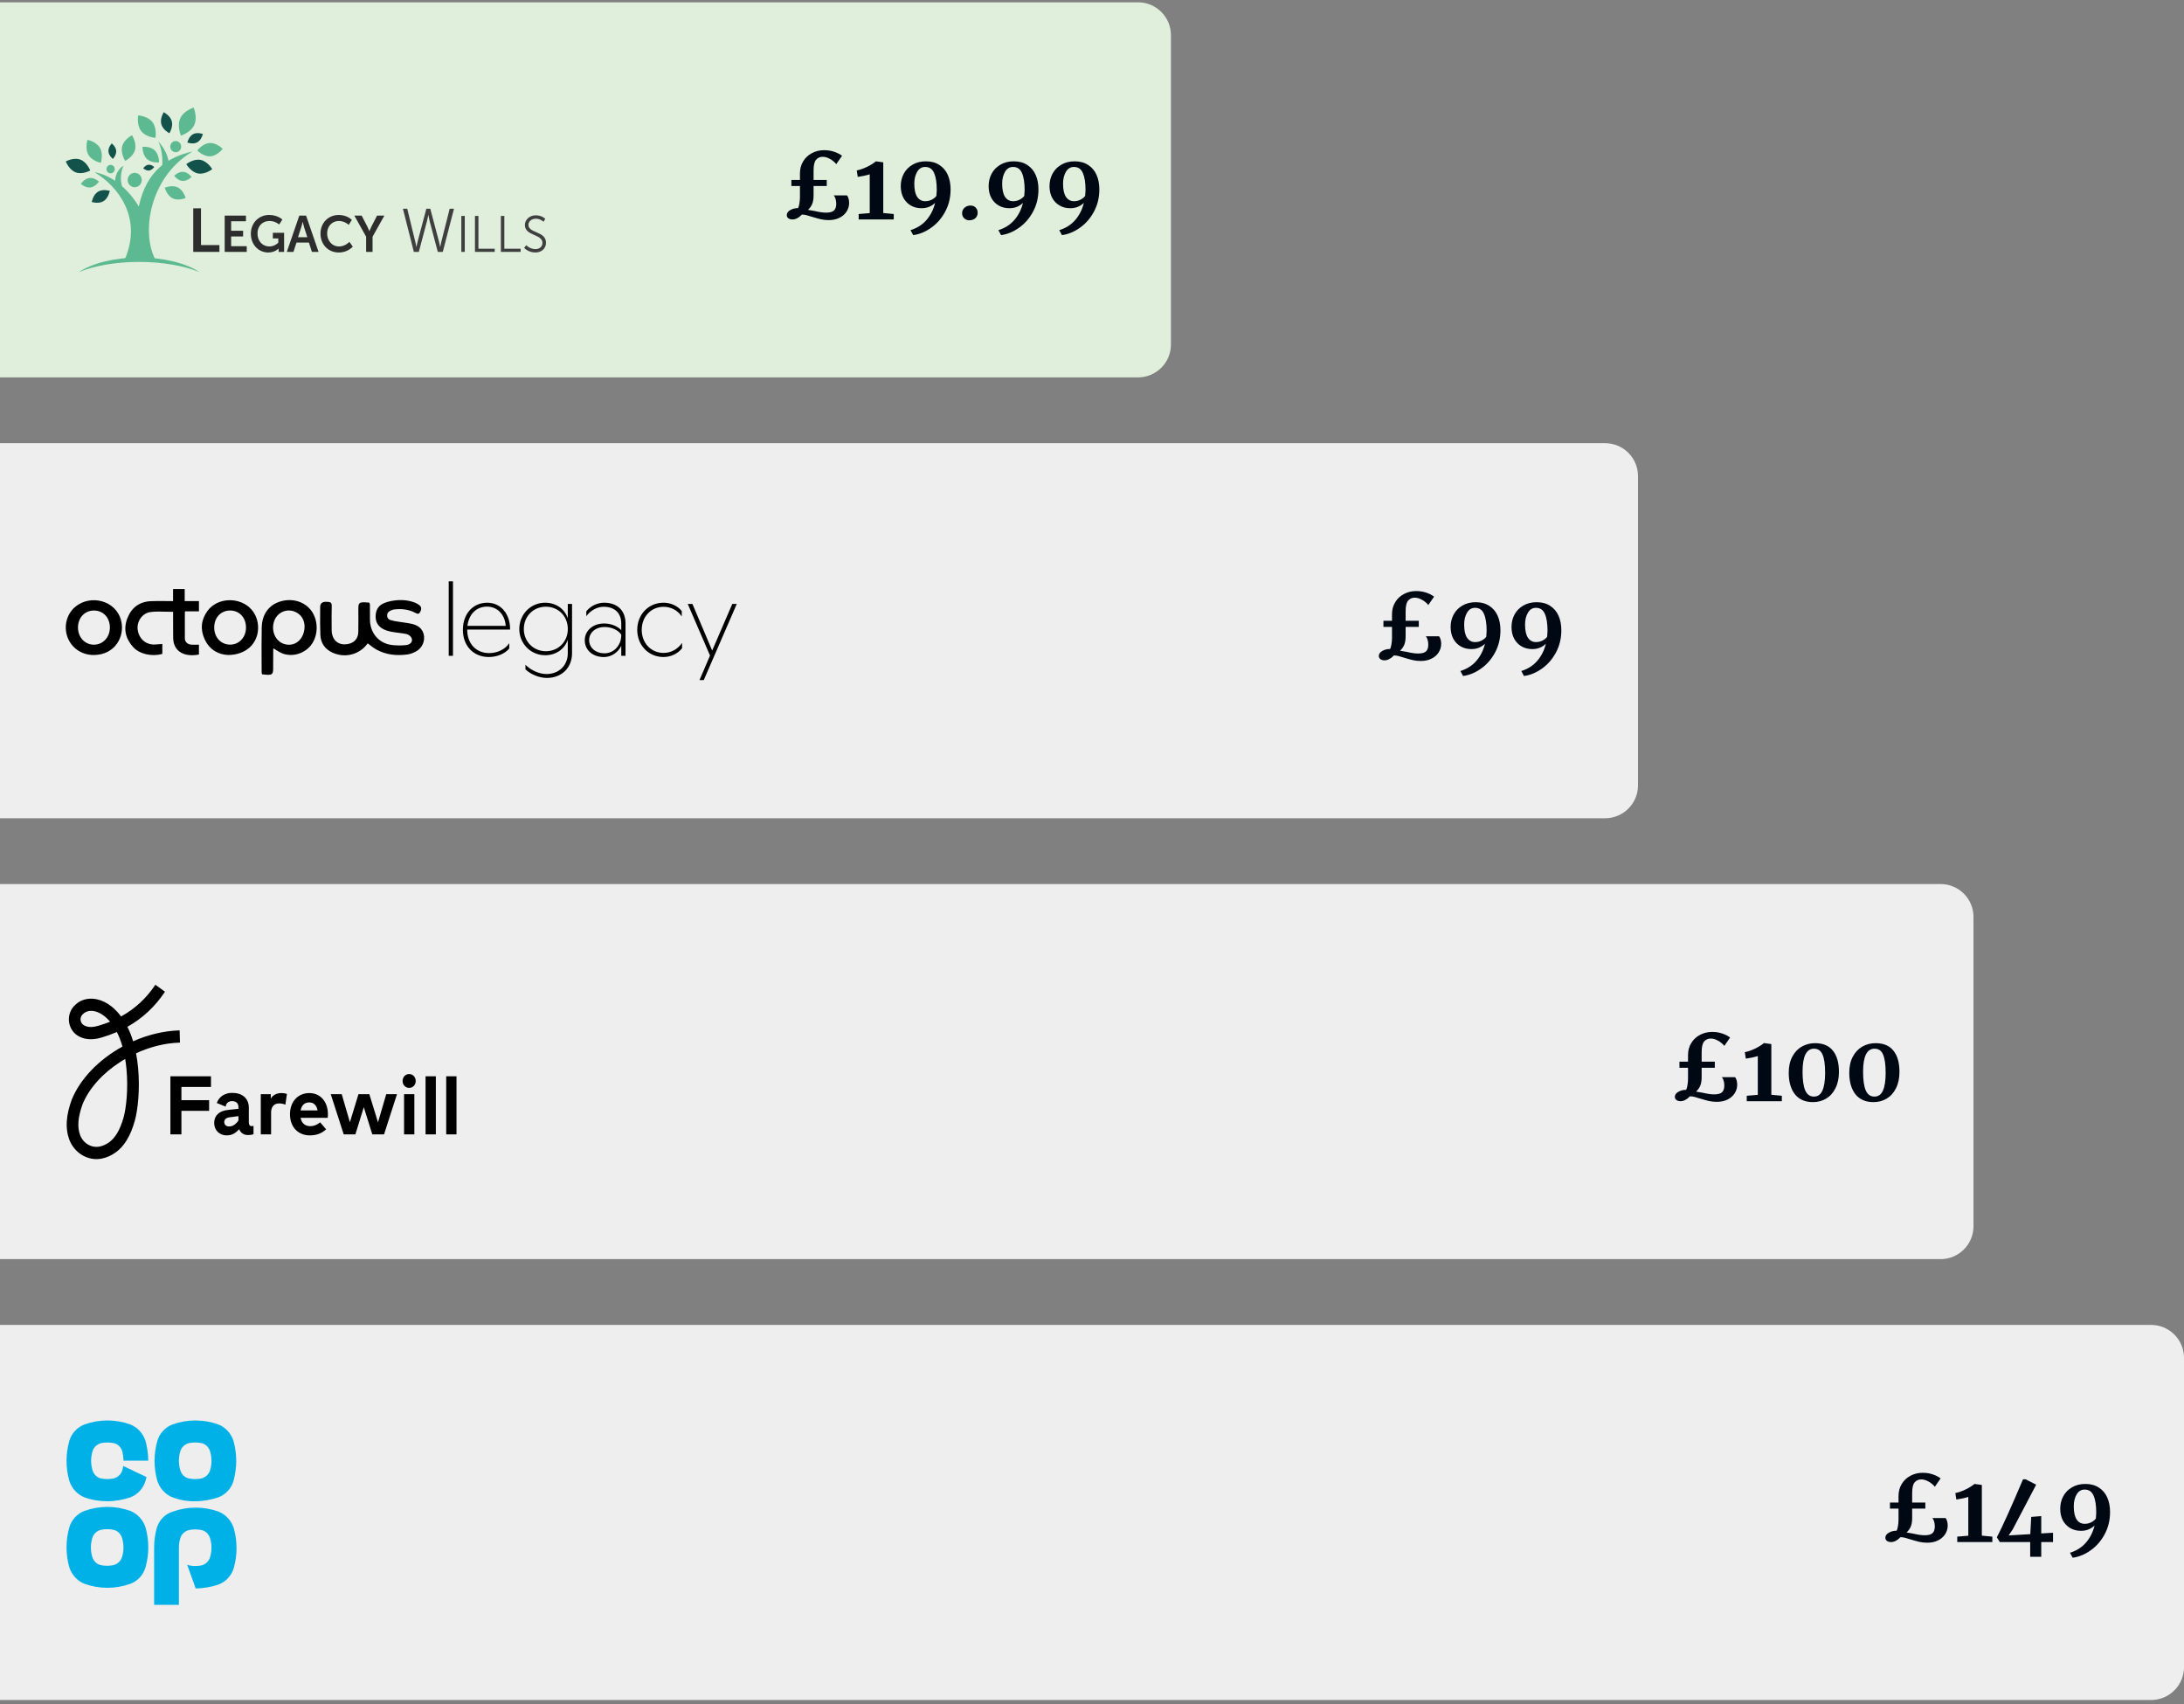 <svg width="332" height="259" viewBox="0 0 332 259" fill="none" xmlns="http://www.w3.org/2000/svg">
<rect x="0" y="0" width="332" height="259" fill="#808080" stroke="none"/>
<g clip-path="url(#clip0_1069_2209)">
<path d="M0 0.351H173C175.761 0.351 178 2.589 178 5.351V52.351C178 55.112 175.761 57.351 173 57.351H0V0.351Z" fill="#DFEFDB"/>
<g clip-path="url(#clip1_1069_2209)">
<path d="M29.377 31.659H30.553V37.245H33.354V38.28H29.377V31.659Z" fill="#2D2D2D"/>
<path d="M34.157 32.762H37.388V33.625H35.137V35.071H36.954V35.934H35.137V37.418H37.509V38.281H34.156V32.763L34.157 32.762Z" fill="#2D2D2D"/>
<path d="M40.916 32.669C42.239 32.669 42.923 33.368 42.923 33.368L42.436 34.115C42.436 34.115 41.858 33.586 40.998 33.586C39.789 33.586 39.143 34.441 39.143 35.482C39.143 36.679 39.942 37.456 40.952 37.456C41.766 37.456 42.306 36.881 42.306 36.881V36.237H41.478V35.374H43.188V38.28H42.352V38.016C42.352 37.899 42.36 37.782 42.36 37.782H42.345C42.345 37.782 41.783 38.373 40.779 38.373C39.357 38.373 38.133 37.245 38.133 35.513C38.133 33.911 39.312 32.667 40.917 32.667L40.916 32.669Z" fill="#2D2D2D"/>
<path d="M46.96 36.865H45.068L44.611 38.28H43.6L45.5 32.762H46.526L48.427 38.28H47.416L46.959 36.865H46.96ZM46.01 33.717C46.01 33.717 45.888 34.261 45.782 34.572L45.303 36.048H46.717L46.238 34.572C46.14 34.261 46.026 33.717 46.026 33.717H46.011H46.01Z" fill="#2D2D2D"/>
<path d="M51.492 32.669C52.807 32.669 53.484 33.423 53.484 33.423L53.013 34.169C53.013 34.169 52.397 33.586 51.538 33.586C50.398 33.586 49.729 34.456 49.729 35.482C49.729 36.508 50.42 37.456 51.546 37.456C52.482 37.456 53.112 36.757 53.112 36.757L53.63 37.48C53.63 37.48 52.885 38.374 51.509 38.374C49.859 38.374 48.718 37.123 48.718 35.498C48.718 33.874 49.905 32.669 51.494 32.669L51.492 32.669Z" fill="#2D2D2D"/>
<path d="M55.657 35.972L53.863 32.762H54.973L55.817 34.386C55.992 34.728 56.137 35.132 56.144 35.124H56.158C56.158 35.124 56.311 34.728 56.485 34.386L57.321 32.762H58.431L56.636 35.972V38.28H55.656V35.972H55.657Z" fill="#2D2D2D"/>
<path d="M65.101 32.684C65.101 32.684 65.001 33.244 64.892 33.664L63.669 38.28H62.911L61.251 31.724H61.908L63.148 36.816C63.23 37.152 63.294 37.516 63.294 37.516H63.313C63.321 37.516 63.368 37.152 63.458 36.816L64.808 31.724H65.41L66.76 36.816C66.851 37.152 66.897 37.516 66.906 37.516H66.924C66.924 37.516 66.988 37.152 67.07 36.816L68.357 31.724H69.014L67.308 38.28H66.55L65.329 33.664C65.219 33.245 65.119 32.684 65.119 32.684H65.1H65.101Z" fill="#3F3F3F"/>
<path d="M70.129 32.816H70.653V38.28H70.129V32.816Z" fill="#3F3F3F"/>
<path d="M72.203 32.816H72.728V37.798H75.206V38.28H72.202V32.816H72.203Z" fill="#3F3F3F"/>
<path d="M76.142 32.816H76.666V37.798H79.144V38.28H76.141V32.816H76.142Z" fill="#3F3F3F"/>
<path d="M79.996 37.261C79.996 37.261 80.551 37.86 81.395 37.86C81.981 37.86 82.46 37.503 82.46 36.911C82.46 35.536 79.791 35.886 79.791 34.191C79.791 33.407 80.468 32.722 81.456 32.722C82.383 32.722 82.885 33.251 82.885 33.251L82.626 33.701C82.626 33.701 82.155 33.235 81.456 33.235C80.756 33.235 80.33 33.693 80.33 34.175C80.33 35.473 82.999 35.1 82.999 36.895C82.999 37.711 82.383 38.371 81.38 38.371C80.285 38.371 79.685 37.672 79.685 37.672L79.996 37.259V37.261Z" fill="#3F3F3F"/>
<path d="M14.366 26.168C17.909 28.284 21.757 33.108 18.92 39.547H23.674C21.431 35.53 22.631 26.967 29.271 23.017C25.698 23.833 22.294 25.776 21.098 31.388C21.098 31.388 18.674 26.936 14.365 26.168H14.366Z" fill="#5DB992"/>
<path d="M20.478 28.454C21.069 28.454 21.548 27.964 21.548 27.36C21.548 26.756 21.069 26.266 20.478 26.266C19.887 26.266 19.407 26.756 19.407 27.36C19.407 27.964 19.887 28.454 20.478 28.454Z" fill="#5DB992"/>
<path d="M16.812 26.34C17.159 26.34 17.44 26.053 17.44 25.698C17.44 25.344 17.159 25.057 16.812 25.057C16.465 25.057 16.184 25.344 16.184 25.698C16.184 26.053 16.465 26.34 16.812 26.34Z" fill="#5DB992"/>
<path d="M26.711 23.13C27.17 23.13 27.542 22.75 27.542 22.281C27.542 21.812 27.17 21.432 26.711 21.432C26.253 21.432 25.881 21.812 25.881 22.281C25.881 22.75 26.253 23.13 26.711 23.13Z" fill="#5DB992"/>
<path d="M14.895 29.136C15.652 28.669 16.688 29.008 16.688 29.008C16.688 29.008 16.496 30.102 15.739 30.569C14.981 31.035 13.945 30.697 13.945 30.697C13.945 30.697 14.137 29.602 14.895 29.136Z" fill="#13524B"/>
<path d="M27.021 28.479C27.898 28.909 28.22 30.087 28.22 30.087C28.22 30.087 27.12 30.568 26.243 30.139C25.366 29.709 25.045 28.53 25.045 28.53C25.045 28.53 26.145 28.05 27.021 28.479Z" fill="#5DB992"/>
<path d="M15.188 22.468C15.748 23.433 15.327 24.743 15.327 24.743C15.327 24.743 14.001 24.491 13.441 23.526C12.882 22.562 13.302 21.252 13.302 21.252C13.302 21.252 14.628 21.504 15.188 22.468Z" fill="#5DB992"/>
<path d="M27.843 26.112C28.574 26.159 29.125 26.889 29.125 26.889C29.125 26.889 28.489 27.543 27.758 27.496C27.027 27.448 26.476 26.718 26.476 26.718C26.476 26.718 27.112 26.065 27.843 26.112Z" fill="#5DB992"/>
<path d="M30.478 24.298C31.567 24.506 32.261 25.706 32.261 25.706C32.261 25.706 31.19 26.566 30.101 26.358C29.012 26.15 28.318 24.95 28.318 24.95C28.318 24.95 29.389 24.089 30.478 24.298Z" fill="#13524B"/>
<path d="M31.858 21.735C32.924 21.665 33.853 22.617 33.853 22.617C33.853 22.617 33.052 23.683 31.985 23.753C30.918 23.824 29.989 22.872 29.989 22.872C29.989 22.872 30.79 21.806 31.858 21.735Z" fill="#5DB992"/>
<path d="M27.406 17.974C27.939 16.799 29.436 16.351 29.436 16.351C29.436 16.351 30.067 17.808 29.533 18.982C29 20.157 27.503 20.606 27.503 20.606C27.503 20.606 26.872 19.148 27.406 17.974Z" fill="#5DB992"/>
<path d="M26.116 18.424C26.354 19.305 25.749 20.244 25.749 20.244C25.749 20.244 24.759 19.755 24.521 18.874C24.283 17.993 24.888 17.055 24.888 17.055C24.888 17.055 25.878 17.543 26.116 18.424Z" fill="#13524B"/>
<path d="M29.985 21.628C29.334 21.985 28.484 21.659 28.484 21.659C28.484 21.659 28.689 20.753 29.339 20.396C29.99 20.039 30.84 20.366 30.84 20.366C30.84 20.366 30.636 21.271 29.985 21.628Z" fill="#13524B"/>
<path d="M23.512 22.84C24.206 23.494 24.179 24.681 24.179 24.681C24.179 24.681 23.024 24.808 22.329 24.155C21.635 23.501 21.662 22.314 21.662 22.314C21.662 22.314 22.817 22.187 23.512 22.84Z" fill="#5DB992"/>
<path d="M13.582 27.048C14.342 26.952 15.046 27.594 15.046 27.594C15.046 27.594 14.516 28.391 13.755 28.487C12.995 28.582 12.291 27.941 12.291 27.941C12.291 27.941 12.822 27.143 13.582 27.048Z" fill="#5DB992"/>
<path d="M17.664 22.928C17.711 23.578 17.16 24.151 17.16 24.151C17.16 24.151 16.532 23.668 16.485 23.017C16.438 22.367 16.989 21.794 16.989 21.794C16.989 21.794 17.617 22.277 17.664 22.928Z" fill="#13524B"/>
<path d="M22.657 25.912C22.195 25.967 21.77 25.574 21.77 25.574C21.77 25.574 22.095 25.092 22.558 25.037C23.02 24.981 23.445 25.375 23.445 25.375C23.445 25.375 23.119 25.856 22.657 25.912Z" fill="#13524B"/>
<path d="M12.202 24.252C13.228 24.631 13.717 25.911 13.717 25.911C13.717 25.911 12.541 26.574 11.515 26.194C10.489 25.815 10 24.536 10 24.536C10 24.536 11.176 23.872 12.202 24.252Z" fill="#13524B"/>
<path d="M20.525 22.77C20.241 23.847 19.035 24.45 19.035 24.45C19.035 24.45 18.291 23.308 18.575 22.231C18.859 21.154 20.066 20.55 20.066 20.55C20.066 20.55 20.809 21.693 20.525 22.77Z" fill="#5DB992"/>
<path d="M23.172 18.556C23.896 19.498 23.631 20.947 23.631 20.947C23.631 20.947 22.191 20.869 21.465 19.927C20.741 18.984 21.007 17.535 21.007 17.535C21.007 17.535 22.447 17.614 23.172 18.556Z" fill="#5DB992"/>
<path d="M24.579 26.027C24.579 26.027 25.04 23.581 24.074 21.513C24.074 21.513 25.699 23.112 25.699 25.291L24.579 26.028V26.027Z" fill="#5DB992"/>
<path d="M17.522 27.812C17.361 26.857 17.987 25.56 18.784 25.194C18.209 26.309 18.24 28.103 18.919 29.215" fill="#5DB992"/>
<path d="M21.153 39.803C24.744 39.803 27.992 40.395 30.335 41.351C28.299 40.013 24.947 39.138 21.153 39.138C17.358 39.138 14.006 40.013 11.971 41.351C14.313 40.395 17.561 39.803 21.153 39.803Z" fill="#5DB992"/>
</g>
<path d="M121.604 26.351C121.604 25.66 121.767 25.049 122.094 24.517C122.421 23.975 122.864 23.56 123.424 23.271C123.984 22.972 124.6 22.823 125.272 22.823C125.851 22.823 126.373 22.907 126.84 23.075C127.307 23.233 127.694 23.434 128.002 23.677L127.12 24.951C127.055 24.839 126.915 24.694 126.7 24.517C126.495 24.33 126.243 24.171 125.944 24.041C125.655 23.901 125.351 23.831 125.034 23.831C124.642 23.831 124.315 23.98 124.054 24.279C123.802 24.568 123.676 25.114 123.676 25.917V27.345H125.678V28.269H123.676V29.697C123.676 30.238 123.601 30.681 123.452 31.027C123.303 31.363 123.093 31.652 122.822 31.895C122.999 31.913 123.2 31.946 123.424 31.993C123.648 32.03 123.802 32.058 123.886 32.077C124.558 32.235 125.118 32.315 125.566 32.315C126.145 32.315 126.546 32.207 126.77 31.993C127.003 31.778 127.12 31.437 127.12 30.971C127.12 30.7 127.083 30.443 127.008 30.201C126.933 29.958 126.84 29.79 126.728 29.697H128.758C128.842 29.79 128.917 29.939 128.982 30.145C129.047 30.35 129.08 30.583 129.08 30.845C129.08 31.321 128.949 31.759 128.688 32.161C128.436 32.553 128.077 32.865 127.61 33.099C127.143 33.332 126.602 33.449 125.986 33.449C125.547 33.449 125.146 33.407 124.782 33.323C124.427 33.239 123.989 33.117 123.466 32.959C123.093 32.837 122.794 32.749 122.57 32.693C122.346 32.637 122.122 32.609 121.898 32.609C121.422 33.103 120.941 33.351 120.456 33.351C120.223 33.351 120.022 33.295 119.854 33.183C119.686 33.071 119.602 32.903 119.602 32.679C119.602 32.38 119.779 32.128 120.134 31.923C120.498 31.717 120.89 31.619 121.31 31.629C121.385 31.517 121.45 31.302 121.506 30.985C121.571 30.658 121.604 30.317 121.604 29.963V28.269H120.302V27.345H121.604V26.351ZM132.211 26.491C132.052 26.547 131.767 26.621 131.357 26.715C130.946 26.799 130.624 26.855 130.391 26.883L130.237 25.903C130.741 25.8 131.263 25.618 131.805 25.357C132.355 25.086 132.803 24.806 133.149 24.517H133.163L134.269 24.671V32.371L135.865 32.525V33.351H130.531V32.525L132.211 32.385V26.491ZM140.751 24.517C141.563 24.517 142.249 24.703 142.809 25.077C143.378 25.441 143.803 25.945 144.083 26.589C144.363 27.223 144.503 27.956 144.503 28.787C144.503 30.028 144.228 31.157 143.677 32.175C143.136 33.183 142.426 33.995 141.549 34.611C140.672 35.236 139.762 35.609 138.819 35.731L138.413 34.975C139.412 34.667 140.224 34.149 140.849 33.421C141.474 32.693 141.908 31.829 142.151 30.831C141.918 31.064 141.624 31.26 141.269 31.419C140.914 31.568 140.518 31.643 140.079 31.643C139.463 31.643 138.917 31.503 138.441 31.223C137.965 30.943 137.592 30.551 137.321 30.047C137.06 29.543 136.929 28.955 136.929 28.283C136.929 27.601 137.078 26.976 137.377 26.407C137.685 25.828 138.128 25.371 138.707 25.035C139.286 24.689 139.967 24.517 140.751 24.517ZM140.653 30.579C141.026 30.579 141.367 30.495 141.675 30.327C141.983 30.159 142.207 29.972 142.347 29.767C142.366 29.571 142.384 29.277 142.403 28.885C142.403 27.765 142.268 26.901 141.997 26.295C141.736 25.679 141.283 25.371 140.639 25.371C140.116 25.371 139.71 25.618 139.421 26.113C139.132 26.607 138.987 27.209 138.987 27.919C138.987 28.824 139.136 29.496 139.435 29.935C139.734 30.364 140.14 30.579 140.653 30.579ZM147.333 33.477C147.043 33.477 146.791 33.379 146.577 33.183C146.362 32.977 146.255 32.721 146.255 32.413C146.255 32.067 146.376 31.787 146.619 31.573C146.871 31.349 147.174 31.237 147.529 31.237C147.865 31.237 148.131 31.344 148.327 31.559C148.523 31.764 148.621 32.011 148.621 32.301C148.621 32.665 148.499 32.954 148.257 33.169C148.023 33.374 147.715 33.477 147.333 33.477ZM154.108 24.517C154.92 24.517 155.606 24.703 156.166 25.077C156.736 25.441 157.16 25.945 157.44 26.589C157.72 27.223 157.86 27.956 157.86 28.787C157.86 30.028 157.585 31.157 157.034 32.175C156.493 33.183 155.784 33.995 154.906 34.611C154.029 35.236 153.119 35.609 152.176 35.731L151.77 34.975C152.769 34.667 153.581 34.149 154.206 33.421C154.832 32.693 155.266 31.829 155.508 30.831C155.275 31.064 154.981 31.26 154.626 31.419C154.272 31.568 153.875 31.643 153.436 31.643C152.82 31.643 152.274 31.503 151.798 31.223C151.322 30.943 150.949 30.551 150.678 30.047C150.417 29.543 150.286 28.955 150.286 28.283C150.286 27.601 150.436 26.976 150.734 26.407C151.042 25.828 151.486 25.371 152.064 25.035C152.643 24.689 153.324 24.517 154.108 24.517ZM154.01 30.579C154.384 30.579 154.724 30.495 155.032 30.327C155.34 30.159 155.564 29.972 155.704 29.767C155.723 29.571 155.742 29.277 155.76 28.885C155.76 27.765 155.625 26.901 155.354 26.295C155.093 25.679 154.64 25.371 153.996 25.371C153.474 25.371 153.068 25.618 152.778 26.113C152.489 26.607 152.344 27.209 152.344 27.919C152.344 28.824 152.494 29.496 152.792 29.935C153.091 30.364 153.497 30.579 154.01 30.579ZM163.364 24.517C164.176 24.517 164.862 24.703 165.422 25.077C165.991 25.441 166.416 25.945 166.696 26.589C166.976 27.223 167.116 27.956 167.116 28.787C167.116 30.028 166.841 31.157 166.29 32.175C165.749 33.183 165.039 33.995 164.162 34.611C163.285 35.236 162.375 35.609 161.432 35.731L161.026 34.975C162.025 34.667 162.837 34.149 163.462 33.421C164.087 32.693 164.521 31.829 164.764 30.831C164.531 31.064 164.237 31.26 163.882 31.419C163.527 31.568 163.131 31.643 162.692 31.643C162.076 31.643 161.53 31.503 161.054 31.223C160.578 30.943 160.205 30.551 159.934 30.047C159.673 29.543 159.542 28.955 159.542 28.283C159.542 27.601 159.691 26.976 159.99 26.407C160.298 25.828 160.741 25.371 161.32 25.035C161.899 24.689 162.58 24.517 163.364 24.517ZM163.266 30.579C163.639 30.579 163.98 30.495 164.288 30.327C164.596 30.159 164.82 29.972 164.96 29.767C164.979 29.571 164.997 29.277 165.016 28.885C165.016 27.765 164.881 26.901 164.61 26.295C164.349 25.679 163.896 25.371 163.252 25.371C162.729 25.371 162.323 25.618 162.034 26.113C161.745 26.607 161.6 27.209 161.6 27.919C161.6 28.824 161.749 29.496 162.048 29.935C162.347 30.364 162.753 30.579 163.266 30.579Z" fill="#000814"/>
<path d="M0 67.351H244C246.761 67.351 249 69.589 249 72.351V119.351C249 122.112 246.761 124.351 244 124.351H0V67.351Z" fill="#EEEEEE"/>
<g clip-path="url(#clip2_1069_2209)">
<path d="M68.86 99.659V88.351H68.212V99.659H68.86Z" fill="black"/>
<path fill-rule="evenodd" clip-rule="evenodd" d="M71.025 95.674H77.54C77.569 93.329 76.163 91.595 74.063 91.595C71.882 91.595 70.366 93.294 70.366 95.721C70.366 98.161 71.974 99.847 74.3 99.847C75.671 99.847 76.829 99.272 77.413 98.549V97.743C76.875 98.596 75.694 99.254 74.364 99.254C72.356 99.254 71.025 97.796 71.025 95.721V95.674ZM71.054 95.11C71.28 93.329 72.414 92.189 74.046 92.189C75.625 92.189 76.765 93.423 76.875 95.11H71.054Z" fill="black"/>
<path fill-rule="evenodd" clip-rule="evenodd" d="M86.959 91.783H86.311V93.958C85.819 92.512 84.506 91.595 82.863 91.595C80.693 91.595 78.94 93.341 78.94 95.592C78.94 97.826 80.699 99.577 82.863 99.577C84.506 99.577 85.819 98.66 86.311 97.232V99.272C86.311 101.146 84.94 102.434 83.088 102.434C81.978 102.434 80.734 101.893 79.877 101.023V101.728C80.734 102.528 82.029 103.027 83.135 103.027C85.362 103.027 86.959 101.499 86.959 99.283V91.783ZM86.317 95.592C86.317 97.52 84.876 98.966 82.979 98.966C81.098 98.966 79.629 97.52 79.629 95.592C79.629 93.647 81.098 92.201 82.979 92.201C84.876 92.201 86.317 93.647 86.317 95.592Z" fill="black"/>
<path fill-rule="evenodd" clip-rule="evenodd" d="M95.088 94.728C95.088 92.782 93.839 91.595 91.831 91.595C90.853 91.595 89.795 92.06 89.129 92.9V93.641C89.789 92.741 90.801 92.212 91.768 92.212C93.428 92.212 94.44 93.159 94.44 94.752V95.763C93.914 95.186 92.919 94.752 91.814 94.752C90.159 94.752 88.892 95.827 88.892 97.302C88.892 98.76 90.061 99.853 91.802 99.853C92.983 99.853 93.995 99.095 94.44 98.149V99.659H95.088V94.728ZM94.44 96.568C94.423 98.078 93.307 99.283 91.912 99.283C90.518 99.283 89.557 98.419 89.557 97.279C89.557 96.139 90.535 95.286 91.912 95.286C92.971 95.286 94.012 95.763 94.44 96.456V96.568Z" fill="black"/>
<path d="M103.639 92.865C102.974 92.03 101.915 91.595 100.856 91.595C98.594 91.595 96.87 93.376 96.87 95.721C96.87 98.067 98.594 99.847 100.856 99.847C101.915 99.847 103.002 99.383 103.685 98.513V97.696C103.008 98.695 101.967 99.225 100.873 99.225C98.976 99.225 97.552 97.732 97.552 95.721C97.552 93.711 98.976 92.218 100.873 92.218C101.996 92.218 102.991 92.736 103.639 93.682V92.865Z" fill="black"/>
<path d="M112 91.783H111.317L108.262 98.866L105.26 91.783H104.548L107.932 99.624L106.336 103.351H106.984L112 91.783Z" fill="black"/>
<path d="M50.535 99.178C52.467 100.065 54.677 99.478 55.898 97.773C56.027 97.868 56.151 97.964 56.275 98.06C56.573 98.291 56.865 98.517 57.188 98.696C58.686 99.53 60.306 99.683 61.967 99.454C62.418 99.389 62.875 99.207 63.274 98.984C64.2 98.466 64.657 97.373 64.408 96.386C64.16 95.422 63.431 94.993 62.557 94.799C62.125 94.703 61.685 94.642 61.245 94.58C60.984 94.544 60.723 94.508 60.463 94.464C60.421 94.457 60.379 94.45 60.337 94.442C60 94.385 59.658 94.327 59.334 94.223C59.051 94.135 58.865 93.911 58.849 93.588C58.831 93.247 58.982 93.006 59.259 92.853C59.456 92.748 59.676 92.648 59.895 92.624C61.018 92.483 62.111 92.595 63.13 93.135C63.569 93.371 63.732 93.323 63.94 92.865C64.096 92.53 64.061 92.213 63.772 91.983C63.541 91.807 63.28 91.654 63.008 91.554C61.984 91.178 60.914 91.119 59.849 91.272C59.294 91.355 58.715 91.49 58.212 91.737C57.408 92.13 57.078 92.877 57.101 93.782C57.124 94.628 57.541 95.228 58.252 95.598C58.634 95.798 59.068 95.927 59.496 96.01C59.847 96.078 60.203 96.122 60.559 96.166C60.971 96.217 61.384 96.268 61.788 96.356C62.065 96.415 62.389 96.644 62.528 96.891C62.817 97.397 62.487 97.932 61.788 98.026C61.116 98.114 60.428 98.102 59.757 98.043C57.668 97.867 56.245 96.263 56.239 94.129C56.239 93.942 56.239 93.755 56.24 93.569V93.568C56.241 93.008 56.242 92.449 56.233 91.889C56.228 91.784 56.164 91.584 56.123 91.584C56.037 91.578 55.949 91.57 55.862 91.562C55.515 91.531 55.163 91.499 54.845 91.584C54.474 91.681 54.474 92.1 54.474 92.458V92.49C54.48 93.671 54.486 94.852 54.468 96.033C54.451 96.956 53.954 97.591 53.109 97.82C51.576 98.243 50.43 97.367 50.419 95.763C50.418 95.54 50.416 95.317 50.415 95.094V95.09C50.408 94.08 50.402 93.07 50.43 92.06C50.442 91.648 50.28 91.501 49.921 91.472C49.873 91.47 49.825 91.467 49.776 91.464C49.678 91.457 49.578 91.451 49.481 91.454C48.961 91.466 48.671 91.731 48.671 92.254C48.67 92.536 48.668 92.818 48.666 93.1C48.658 94.229 48.649 95.357 48.7 96.486C48.752 97.738 49.4 98.655 50.535 99.178Z" fill="black"/>
<path d="M26.308 91.354V89.52H28.078V91.348H30.242V92.906H28.159C28.15 92.924 28.141 92.94 28.133 92.955C28.115 92.986 28.101 93.011 28.101 93.035C28.1 93.256 28.099 93.477 28.098 93.697V93.698V93.699C28.093 94.806 28.087 95.914 28.101 97.026C28.107 97.549 28.501 97.919 29.079 97.966C29.342 97.987 29.606 97.982 29.875 97.977C29.996 97.975 30.118 97.972 30.242 97.972V99.471C29.478 99.618 28.744 99.636 28.015 99.4C26.973 99.065 26.343 98.178 26.325 96.991C26.311 96.036 26.312 95.082 26.313 94.127C26.313 93.888 26.314 93.65 26.314 93.411V92.982C25.953 92.982 25.595 92.971 25.239 92.961C24.444 92.937 23.662 92.914 22.894 93.011C21.627 93.17 20.777 94.44 20.927 95.662C21.095 97.043 22.136 97.984 23.49 97.949C23.785 97.94 24.084 97.913 24.397 97.885C24.489 97.877 24.582 97.868 24.676 97.861V99.371C23.097 99.83 21.205 99.4 20.256 98.354C19.099 97.079 18.723 95.609 19.359 93.963C19.99 92.329 21.205 91.436 22.935 91.36C23.613 91.331 24.29 91.337 24.97 91.343C25.253 91.345 25.537 91.348 25.822 91.348C25.961 91.354 26.105 91.354 26.308 91.354Z" fill="black"/>
<path fill-rule="evenodd" clip-rule="evenodd" d="M41.551 98.525C41.705 98.612 41.855 98.707 42.004 98.801C42.328 99.006 42.649 99.209 42.997 99.33C44.64 99.912 46.55 99.218 47.475 97.766C48.476 96.191 48.332 93.94 47.134 92.57C46.012 91.283 44.131 90.854 42.384 91.483C40.799 92.047 39.827 93.435 39.786 95.351C39.751 97.095 39.76 98.839 39.768 100.583C39.771 101.119 39.773 101.656 39.775 102.193C39.775 102.293 39.821 102.475 39.856 102.481C39.946 102.488 40.037 102.498 40.127 102.507C40.456 102.542 40.788 102.577 41.105 102.522C41.464 102.457 41.522 102.075 41.522 101.734C41.525 101.252 41.526 100.77 41.528 100.289C41.529 99.806 41.531 99.324 41.534 98.842C41.534 98.719 41.545 98.59 41.551 98.525L41.551 98.525ZM44.935 93.011C45.919 93.47 46.272 94.34 46.301 95.162C46.295 97.161 44.82 98.354 43.229 97.878C41.869 97.478 41.152 95.85 41.684 94.369C42.164 93.029 43.639 92.4 44.935 93.011Z" fill="black"/>
<path fill-rule="evenodd" clip-rule="evenodd" d="M14.234 99.542C12.411 99.542 10.855 98.472 10.253 96.809C9.663 95.175 10.126 93.329 11.427 92.23C13.73 90.284 17.67 91.207 18.428 94.375C18.995 96.744 17.479 99.542 14.234 99.542ZM14.274 97.972C15.645 97.972 16.692 96.862 16.704 95.392C16.716 93.876 15.703 92.788 14.286 92.782C12.88 92.776 11.844 93.887 11.856 95.386C11.861 96.856 12.903 97.972 14.274 97.972Z" fill="black"/>
<path fill-rule="evenodd" clip-rule="evenodd" d="M31.129 97.189C31.887 98.788 33.241 99.487 34.687 99.54C37.331 99.529 39.124 97.883 39.229 95.608C39.316 93.745 38.297 92.158 36.596 91.517C34.762 90.824 32.651 91.347 31.557 92.822C30.556 94.174 30.411 95.673 31.129 97.189ZM34.959 92.781C36.376 92.769 37.395 93.845 37.395 95.367C37.395 96.842 36.365 97.959 34.999 97.965C33.599 97.971 32.564 96.872 32.564 95.367C32.564 93.868 33.553 92.793 34.959 92.781Z" fill="black"/>
</g>
<path d="M211.604 93.351C211.604 92.66 211.767 92.049 212.094 91.517C212.421 90.975 212.864 90.56 213.424 90.271C213.984 89.972 214.6 89.823 215.272 89.823C215.851 89.823 216.373 89.907 216.84 90.075C217.307 90.233 217.694 90.434 218.002 90.677L217.12 91.951C217.055 91.839 216.915 91.694 216.7 91.517C216.495 91.33 216.243 91.171 215.944 91.041C215.655 90.901 215.351 90.831 215.034 90.831C214.642 90.831 214.315 90.98 214.054 91.279C213.802 91.568 213.676 92.114 213.676 92.917V94.345H215.678V95.269H213.676V96.697C213.676 97.238 213.601 97.681 213.452 98.027C213.303 98.363 213.093 98.652 212.822 98.895C212.999 98.913 213.2 98.946 213.424 98.993C213.648 99.03 213.802 99.058 213.886 99.077C214.558 99.235 215.118 99.315 215.566 99.315C216.145 99.315 216.546 99.207 216.77 98.993C217.003 98.778 217.12 98.437 217.12 97.971C217.12 97.7 217.083 97.443 217.008 97.201C216.933 96.958 216.84 96.79 216.728 96.697H218.758C218.842 96.79 218.917 96.939 218.982 97.145C219.047 97.35 219.08 97.583 219.08 97.845C219.08 98.321 218.949 98.759 218.688 99.161C218.436 99.553 218.077 99.865 217.61 100.099C217.143 100.332 216.602 100.449 215.986 100.449C215.547 100.449 215.146 100.407 214.782 100.323C214.427 100.239 213.989 100.117 213.466 99.959C213.093 99.837 212.794 99.749 212.57 99.693C212.346 99.637 212.122 99.609 211.898 99.609C211.422 100.103 210.941 100.351 210.456 100.351C210.223 100.351 210.022 100.295 209.854 100.183C209.686 100.071 209.602 99.903 209.602 99.679C209.602 99.38 209.779 99.128 210.134 98.923C210.498 98.717 210.89 98.619 211.31 98.629C211.385 98.517 211.45 98.302 211.506 97.985C211.571 97.658 211.604 97.317 211.604 96.963V95.269H210.302V94.345H211.604V93.351ZM224.339 91.517C225.151 91.517 225.837 91.703 226.397 92.077C226.966 92.441 227.391 92.945 227.671 93.589C227.951 94.223 228.091 94.956 228.091 95.787C228.091 97.028 227.815 98.157 227.265 99.175C226.723 100.183 226.014 100.995 225.137 101.611C224.259 102.236 223.349 102.609 222.407 102.731L222.001 101.975C222.999 101.667 223.811 101.149 224.437 100.421C225.062 99.693 225.496 98.829 225.739 97.831C225.505 98.064 225.211 98.26 224.857 98.419C224.502 98.568 224.105 98.643 223.667 98.643C223.051 98.643 222.505 98.503 222.029 98.223C221.553 97.943 221.179 97.551 220.909 97.047C220.647 96.543 220.517 95.955 220.517 95.283C220.517 94.601 220.666 93.976 220.965 93.407C221.273 92.828 221.716 92.371 222.295 92.035C222.873 91.689 223.555 91.517 224.339 91.517ZM224.241 97.579C224.614 97.579 224.955 97.495 225.263 97.327C225.571 97.159 225.795 96.972 225.935 96.767C225.953 96.571 225.972 96.277 225.991 95.885C225.991 94.765 225.855 93.901 225.585 93.295C225.323 92.679 224.871 92.371 224.227 92.371C223.704 92.371 223.298 92.618 223.009 93.113C222.719 93.607 222.575 94.209 222.575 94.919C222.575 95.824 222.724 96.496 223.023 96.935C223.321 97.364 223.727 97.579 224.241 97.579ZM233.595 91.517C234.407 91.517 235.093 91.703 235.653 92.077C236.222 92.441 236.647 92.945 236.927 93.589C237.207 94.223 237.347 94.956 237.347 95.787C237.347 97.028 237.071 98.157 236.521 99.175C235.979 100.183 235.27 100.995 234.393 101.611C233.515 102.236 232.605 102.609 231.663 102.731L231.257 101.975C232.255 101.667 233.067 101.149 233.693 100.421C234.318 99.693 234.752 98.829 234.995 97.831C234.761 98.064 234.467 98.26 234.113 98.419C233.758 98.568 233.361 98.643 232.923 98.643C232.307 98.643 231.761 98.503 231.285 98.223C230.809 97.943 230.435 97.551 230.165 97.047C229.903 96.543 229.773 95.955 229.773 95.283C229.773 94.601 229.922 93.976 230.221 93.407C230.529 92.828 230.972 92.371 231.551 92.035C232.129 91.689 232.811 91.517 233.595 91.517ZM233.497 97.579C233.87 97.579 234.211 97.495 234.519 97.327C234.827 97.159 235.051 96.972 235.191 96.767C235.209 96.571 235.228 96.277 235.247 95.885C235.247 94.765 235.111 93.901 234.841 93.295C234.579 92.679 234.127 92.371 233.483 92.371C232.96 92.371 232.554 92.618 232.265 93.113C231.975 93.607 231.831 94.209 231.831 94.919C231.831 95.824 231.98 96.496 232.279 96.935C232.577 97.364 232.983 97.579 233.497 97.579Z" fill="#000814"/>
<path d="M0 134.351H295C297.761 134.351 300 136.589 300 139.351V186.351C300 189.112 297.761 191.351 295 191.351H0V134.351Z" fill="#EEEEEE"/>
<g clip-path="url(#clip3_1069_2209)">
<path fill-rule="evenodd" clip-rule="evenodd" d="M16.734 155.267C16.186 155.491 15.61 155.693 15.021 155.867C14.362 156.061 13.512 156.233 12.788 155.832C12.649 155.758 12.528 155.651 12.436 155.519C12.344 155.388 12.282 155.236 12.257 155.076C12.232 154.916 12.244 154.753 12.291 154.599C12.338 154.445 12.419 154.304 12.527 154.188C12.865 153.816 13.324 153.619 13.855 153.619C14.6 153.619 15.424 153.997 16.174 154.685C16.368 154.863 16.556 155.058 16.734 155.267ZM18.783 169.826C18.253 171.702 17.523 172.944 16.549 173.622C16.085 173.946 15.61 174.155 15.137 174.246C13.87 174.489 12.619 173.729 12.159 172.442C11.728 171.237 11.858 169.72 12.555 167.807C13.542 165.394 15.603 163.097 18.357 161.339C18.578 161.198 18.804 161.06 19.03 160.929C19.111 161.415 19.176 161.923 19.224 162.44C19.507 165.44 19.193 168.372 18.783 169.826ZM27.359 158.448L27.306 156.589L27.203 156.592C24.923 156.664 22.516 157.235 20.233 158.247C20.007 157.488 19.718 156.75 19.369 156.043C21.651 154.763 23.551 152.998 25.017 150.799L25.077 150.71L23.616 149.654L23.557 149.742C22.228 151.73 20.495 153.32 18.408 154.469C18.081 154.032 17.723 153.633 17.343 153.285C15.304 151.417 12.739 151.258 11.242 152.906C10.943 153.231 10.721 153.623 10.594 154.051C10.466 154.48 10.435 154.934 10.505 155.377C10.574 155.82 10.741 156.241 10.994 156.606C11.246 156.971 11.577 157.269 11.96 157.478C13.404 158.275 14.928 157.825 15.501 157.656C16.271 157.431 17.027 157.157 17.765 156.838C18.099 157.49 18.384 158.234 18.615 159.049C14.991 161.043 12.188 163.97 10.916 167.093L10.904 167.124C10.04 169.49 9.907 171.442 10.497 173.095C11.151 174.923 12.825 176.152 14.664 176.152C14.928 176.152 15.195 176.126 15.456 176.076C16.167 175.939 16.866 175.635 17.532 175.171C18.866 174.241 19.832 172.666 20.485 170.353C20.957 168.677 21.297 165.524 20.991 162.257C20.923 161.523 20.819 160.793 20.68 160.07C22.836 159.078 25.107 158.519 27.255 158.451L27.359 158.448ZM31.791 168.814H27.578V172.389H25.904V163.563H32.073V165.183H27.578V167.194H31.791V168.814ZM43.617 166.248L43.383 167.881C43.125 167.761 42.752 167.686 42.434 167.686C41.708 167.686 41.21 168.152 41.21 169.06V172.389H39.644V166.28H41.163V166.948C41.528 166.375 42.086 166.116 42.8 166.116C43.136 166.116 43.4 166.166 43.617 166.248ZM45.702 168.757H48.277C48.133 167.976 47.682 167.535 47.01 167.535C46.272 167.535 45.84 168.001 45.702 168.757ZM49.849 169.325C49.849 169.514 49.837 169.741 49.819 169.88H45.695C45.864 170.762 46.452 171.147 47.19 171.147C47.694 171.147 48.24 170.932 48.66 170.56L49.578 171.62C48.918 172.256 48.078 172.547 47.1 172.547C45.318 172.547 44.081 171.273 44.081 169.35C44.081 167.428 45.281 166.116 47.022 166.116C48.696 166.116 49.843 167.421 49.849 169.325ZM57.463 170.567L58.711 166.28H60.35L58.381 172.389H56.593L55.302 168.259L54.024 172.389H52.248L50.279 166.28H51.947L53.19 170.548L54.492 166.28H56.143L57.463 170.567ZM62.988 172.389H61.422V166.28H62.988V172.389ZM63.198 164.282C63.198 164.874 62.76 165.328 62.196 165.328C61.631 165.328 61.199 164.874 61.199 164.282C61.199 163.689 61.631 163.222 62.196 163.222C62.76 163.222 63.198 163.689 63.198 164.282ZM64.69 172.389H66.257V163.564H64.69V172.389ZM67.829 172.389H69.395V163.564H67.829V172.389ZM36.247 170.283C35.832 170.892 35.358 171.191 34.824 171.191C34.385 171.191 34.089 170.929 34.089 170.519C34.089 170.11 34.385 169.856 34.943 169.794L36.247 169.62V170.283ZM38.251 171.142C37.967 171.142 37.825 170.943 37.825 170.558V168.333C37.825 166.904 36.804 166.084 35.298 166.084C34.179 166.084 33.312 166.648 32.953 167.62C33.314 167.766 33.979 168.043 34.305 168.179C34.37 167.655 34.724 167.339 35.275 167.339C35.891 167.339 36.247 167.675 36.247 168.234V168.507L34.646 168.681C33.33 168.818 32.559 169.527 32.559 170.657C32.559 171.813 33.413 172.546 34.444 172.546C35.239 172.546 35.785 172.235 36.306 171.651H36.377C36.626 172.211 37.077 172.497 37.718 172.497C38.014 172.497 38.287 172.459 38.536 172.372V171.087C38.477 171.112 38.334 171.142 38.251 171.142Z" fill="black"/>
</g>
<path d="M256.604 160.351C256.604 159.66 256.767 159.049 257.094 158.517C257.421 157.975 257.864 157.56 258.424 157.271C258.984 156.972 259.6 156.823 260.272 156.823C260.851 156.823 261.373 156.907 261.84 157.075C262.307 157.233 262.694 157.434 263.002 157.677L262.12 158.951C262.055 158.839 261.915 158.694 261.7 158.517C261.495 158.33 261.243 158.171 260.944 158.041C260.655 157.901 260.351 157.831 260.034 157.831C259.642 157.831 259.315 157.98 259.054 158.279C258.802 158.568 258.676 159.114 258.676 159.917V161.345H260.678V162.269H258.676V163.697C258.676 164.238 258.601 164.681 258.452 165.027C258.303 165.363 258.093 165.652 257.822 165.895C257.999 165.913 258.2 165.946 258.424 165.993C258.648 166.03 258.802 166.058 258.886 166.077C259.558 166.235 260.118 166.315 260.566 166.315C261.145 166.315 261.546 166.207 261.77 165.993C262.003 165.778 262.12 165.437 262.12 164.971C262.12 164.7 262.083 164.443 262.008 164.201C261.933 163.958 261.84 163.79 261.728 163.697H263.758C263.842 163.79 263.917 163.939 263.982 164.145C264.047 164.35 264.08 164.583 264.08 164.845C264.08 165.321 263.949 165.759 263.688 166.161C263.436 166.553 263.077 166.865 262.61 167.099C262.143 167.332 261.602 167.449 260.986 167.449C260.547 167.449 260.146 167.407 259.782 167.323C259.427 167.239 258.989 167.117 258.466 166.959C258.093 166.837 257.794 166.749 257.57 166.693C257.346 166.637 257.122 166.609 256.898 166.609C256.422 167.103 255.941 167.351 255.456 167.351C255.223 167.351 255.022 167.295 254.854 167.183C254.686 167.071 254.602 166.903 254.602 166.679C254.602 166.38 254.779 166.128 255.134 165.923C255.498 165.717 255.89 165.619 256.31 165.629C256.385 165.517 256.45 165.302 256.506 164.985C256.571 164.658 256.604 164.317 256.604 163.963V162.269H255.302V161.345H256.604V160.351ZM267.211 160.491C267.052 160.547 266.767 160.621 266.357 160.715C265.946 160.799 265.624 160.855 265.391 160.883L265.237 159.903C265.741 159.8 266.263 159.618 266.805 159.357C267.355 159.086 267.803 158.806 268.149 158.517H268.163L269.269 158.671V166.371L270.865 166.525V167.351H265.531V166.525L267.211 166.385V160.491ZM275.597 167.491C274.402 167.491 273.488 167.094 272.853 166.301C272.228 165.498 271.915 164.411 271.915 163.039C271.915 162.068 272.097 161.247 272.461 160.575C272.825 159.893 273.306 159.385 273.903 159.049C274.51 158.703 275.182 158.531 275.919 158.531C277.123 158.531 278.028 158.913 278.635 159.679C279.242 160.435 279.545 161.508 279.545 162.899C279.545 163.86 279.368 164.691 279.013 165.391C278.668 166.081 278.196 166.604 277.599 166.959C277.002 167.313 276.334 167.491 275.597 167.491ZM275.737 166.651C276.325 166.651 276.754 166.352 277.025 165.755C277.305 165.148 277.445 164.247 277.445 163.053C277.445 161.783 277.314 160.855 277.053 160.267C276.801 159.669 276.367 159.371 275.751 159.371C274.594 159.371 274.015 160.542 274.015 162.885C274.015 164.135 274.15 165.078 274.421 165.713C274.701 166.338 275.14 166.651 275.737 166.651ZM284.798 167.491C283.603 167.491 282.689 167.094 282.054 166.301C281.429 165.498 281.116 164.411 281.116 163.039C281.116 162.068 281.298 161.247 281.662 160.575C282.026 159.893 282.507 159.385 283.104 159.049C283.711 158.703 284.383 158.531 285.12 158.531C286.324 158.531 287.229 158.913 287.836 159.679C288.443 160.435 288.746 161.508 288.746 162.899C288.746 163.86 288.569 164.691 288.214 165.391C287.869 166.081 287.397 166.604 286.8 166.959C286.203 167.313 285.535 167.491 284.798 167.491ZM284.938 166.651C285.526 166.651 285.955 166.352 286.226 165.755C286.506 165.148 286.646 164.247 286.646 163.053C286.646 161.783 286.515 160.855 286.254 160.267C286.002 159.669 285.568 159.371 284.952 159.371C283.795 159.371 283.216 160.542 283.216 162.885C283.216 164.135 283.351 165.078 283.622 165.713C283.902 166.338 284.341 166.651 284.938 166.651Z" fill="#000814"/>
<path d="M0 201.351H327C329.761 201.351 332 203.589 332 206.351V253.351C332 256.112 329.761 258.351 327 258.351H0V201.351Z" fill="#EEEEEE"/>
<g clip-path="url(#clip4_1069_2209)">
<path d="M35.913 222.016C35.913 221.025 35.769 220.034 35.518 219.043C35.16 217.869 34.299 216.915 33.187 216.475C30.927 215.667 28.488 215.667 26.228 216.475C25.08 216.915 24.219 217.869 23.897 219.043C23.359 220.988 23.359 223.043 23.897 224.988C24.255 226.163 25.116 227.117 26.228 227.557C27.34 227.961 28.524 228.181 29.707 228.144C30.891 228.144 32.075 227.924 33.187 227.557C34.335 227.117 35.196 226.163 35.518 224.988C35.769 223.998 35.913 223.007 35.913 222.016ZM32.147 222.016C32.147 222.493 32.075 223.007 31.931 223.447C31.752 224.071 31.214 224.548 30.568 224.695C29.959 224.805 29.349 224.805 28.775 224.695C28.129 224.585 27.627 224.108 27.412 223.447C27.125 222.493 27.125 221.502 27.412 220.548C27.591 219.924 28.129 219.447 28.775 219.3C29.385 219.19 29.994 219.19 30.568 219.3C31.214 219.41 31.716 219.887 31.931 220.548C32.075 221.025 32.147 221.539 32.147 222.016ZM22.139 238.126C22.677 236.181 22.677 234.126 22.139 232.181C21.78 231.007 20.919 230.053 19.808 229.612C17.548 228.805 15.109 228.805 12.849 229.612C11.701 230.053 10.84 231.007 10.517 232.181C9.979 234.126 9.979 236.181 10.517 238.126C10.876 239.3 11.737 240.254 12.849 240.695C15.109 241.502 17.548 241.502 19.808 240.695C20.919 240.291 21.816 239.337 22.139 238.126ZM18.767 235.19C18.767 235.667 18.695 236.181 18.552 236.621C18.373 237.245 17.835 237.722 17.189 237.869C16.579 237.979 15.97 237.979 15.396 237.869C14.75 237.759 14.248 237.282 14.033 236.621C13.746 235.667 13.746 234.676 14.033 233.722C14.212 233.098 14.75 232.621 15.396 232.475C16.005 232.365 16.615 232.365 17.189 232.475C17.835 232.585 18.337 233.062 18.552 233.722C18.695 234.199 18.767 234.676 18.767 235.19ZM18.767 221.979H22.534C22.534 220.988 22.39 219.998 22.139 219.043C21.78 217.869 20.919 216.915 19.808 216.475C17.548 215.667 15.109 215.667 12.849 216.475C11.701 216.915 10.84 217.869 10.517 219.043C9.979 220.988 9.979 223.043 10.517 224.988C10.876 226.163 11.737 227.117 12.849 227.557C13.961 227.961 15.145 228.144 16.328 228.144C17.512 228.144 18.695 227.924 19.808 227.557C20.955 227.117 21.816 226.163 22.139 224.988C22.175 224.842 22.211 224.658 22.282 224.475L18.731 222.787C18.695 223.007 18.66 223.227 18.588 223.447C18.409 224.071 17.87 224.548 17.225 224.695C16.615 224.805 16.005 224.805 15.431 224.695C14.786 224.585 14.284 224.108 14.068 223.447C13.781 222.493 13.781 221.502 14.068 220.548C14.248 219.924 14.786 219.447 15.431 219.3C16.041 219.19 16.651 219.19 17.225 219.3C17.87 219.41 18.373 219.887 18.588 220.548C18.695 221.025 18.767 221.502 18.767 221.979ZM23.825 232.218C23.574 233.172 23.43 234.163 23.43 235.19V243.887H27.197V235.19C27.197 234.713 27.268 234.199 27.412 233.759C27.591 233.135 28.129 232.658 28.775 232.511C29.385 232.401 29.994 232.401 30.568 232.511C31.214 232.621 31.716 233.098 31.931 233.759C32.218 234.713 32.218 235.704 31.931 236.658C31.752 237.282 31.214 237.759 30.604 237.906C29.994 238.016 29.385 238.016 28.811 237.906C28.703 237.869 28.56 237.832 28.452 237.796L29.743 241.392C30.927 241.392 32.111 241.172 33.223 240.805C34.37 240.365 35.231 239.41 35.554 238.236C36.092 236.291 36.092 234.236 35.554 232.291C35.196 231.117 34.335 230.163 33.223 229.722C30.963 228.915 28.524 228.915 26.264 229.722C25.044 230.089 24.184 231.043 23.825 232.218Z" fill="#00B1E7"/>
</g>
<path d="M288.604 227.351C288.604 226.66 288.767 226.049 289.094 225.517C289.421 224.975 289.864 224.56 290.424 224.271C290.984 223.972 291.6 223.823 292.272 223.823C292.851 223.823 293.373 223.907 293.84 224.075C294.307 224.233 294.694 224.434 295.002 224.677L294.12 225.951C294.055 225.839 293.915 225.694 293.7 225.517C293.495 225.33 293.243 225.171 292.944 225.041C292.655 224.901 292.351 224.831 292.034 224.831C291.642 224.831 291.315 224.98 291.054 225.279C290.802 225.568 290.676 226.114 290.676 226.917V228.345H292.678V229.269H290.676V230.697C290.676 231.238 290.601 231.681 290.452 232.027C290.303 232.363 290.093 232.652 289.822 232.895C289.999 232.913 290.2 232.946 290.424 232.993C290.648 233.03 290.802 233.058 290.886 233.077C291.558 233.235 292.118 233.315 292.566 233.315C293.145 233.315 293.546 233.207 293.77 232.993C294.003 232.778 294.12 232.437 294.12 231.971C294.12 231.7 294.083 231.443 294.008 231.201C293.933 230.958 293.84 230.79 293.728 230.697H295.758C295.842 230.79 295.917 230.939 295.982 231.145C296.047 231.35 296.08 231.583 296.08 231.845C296.08 232.321 295.949 232.759 295.688 233.161C295.436 233.553 295.077 233.865 294.61 234.099C294.143 234.332 293.602 234.449 292.986 234.449C292.547 234.449 292.146 234.407 291.782 234.323C291.427 234.239 290.989 234.117 290.466 233.959C290.093 233.837 289.794 233.749 289.57 233.693C289.346 233.637 289.122 233.609 288.898 233.609C288.422 234.103 287.941 234.351 287.456 234.351C287.223 234.351 287.022 234.295 286.854 234.183C286.686 234.071 286.602 233.903 286.602 233.679C286.602 233.38 286.779 233.128 287.134 232.923C287.498 232.717 287.89 232.619 288.31 232.629C288.385 232.517 288.45 232.302 288.506 231.985C288.571 231.658 288.604 231.317 288.604 230.963V229.269H287.302V228.345H288.604V227.351ZM299.211 227.491C299.052 227.547 298.767 227.621 298.357 227.715C297.946 227.799 297.624 227.855 297.391 227.883L297.237 226.903C297.741 226.8 298.263 226.618 298.805 226.357C299.355 226.086 299.803 225.806 300.149 225.517H300.163L301.269 225.671V233.371L302.865 233.525V234.351H297.531V233.525L299.211 233.385V227.491ZM308.619 234.351H303.999L303.551 233.623C304.354 232.101 305.679 229.166 307.527 224.817H307.947L309.529 225.629L305.959 232.433L305.343 233.343L308.633 233.147L308.773 230.529L310.299 230.403V233.035L312.091 232.937V234.351H310.299V236.591H308.619V234.351ZM317.007 225.517C317.819 225.517 318.505 225.703 319.065 226.077C319.634 226.441 320.059 226.945 320.339 227.589C320.619 228.223 320.759 228.956 320.759 229.787C320.759 231.028 320.483 232.157 319.933 233.175C319.391 234.183 318.682 234.995 317.805 235.611C316.927 236.236 316.017 236.609 315.075 236.731L314.669 235.975C315.667 235.667 316.479 235.149 317.105 234.421C317.73 233.693 318.164 232.829 318.407 231.831C318.173 232.064 317.879 232.26 317.525 232.419C317.17 232.568 316.773 232.643 316.335 232.643C315.719 232.643 315.173 232.503 314.697 232.223C314.221 231.943 313.847 231.551 313.577 231.047C313.315 230.543 313.185 229.955 313.185 229.283C313.185 228.601 313.334 227.976 313.633 227.407C313.941 226.828 314.384 226.371 314.963 226.035C315.541 225.689 316.223 225.517 317.007 225.517ZM316.909 231.579C317.282 231.579 317.623 231.495 317.931 231.327C318.239 231.159 318.463 230.972 318.603 230.767C318.621 230.571 318.64 230.277 318.659 229.885C318.659 228.765 318.523 227.901 318.253 227.295C317.991 226.679 317.539 226.371 316.895 226.371C316.372 226.371 315.966 226.618 315.677 227.113C315.387 227.607 315.243 228.209 315.243 228.919C315.243 229.824 315.392 230.496 315.691 230.935C315.989 231.364 316.395 231.579 316.909 231.579Z" fill="#000814"/>
</g>
<defs>
<clipPath id="clip0_1069_2209">
<rect width="332" height="258" fill="white" transform="translate(0 0.351)"/>
</clipPath>
<clipPath id="clip1_1069_2209">
<rect width="73" height="25" fill="white" transform="translate(10 16.351)"/>
</clipPath>
<clipPath id="clip2_1069_2209">
<rect width="102" height="15" fill="white" transform="translate(10 88.351)"/>
</clipPath>
<clipPath id="clip3_1069_2209">
<rect width="60" height="27" fill="white" transform="translate(10 149.351)"/>
</clipPath>
<clipPath id="clip4_1069_2209">
<rect width="26" height="28" fill="white" transform="translate(10 215.851)"/>
</clipPath>
</defs>
</svg>
